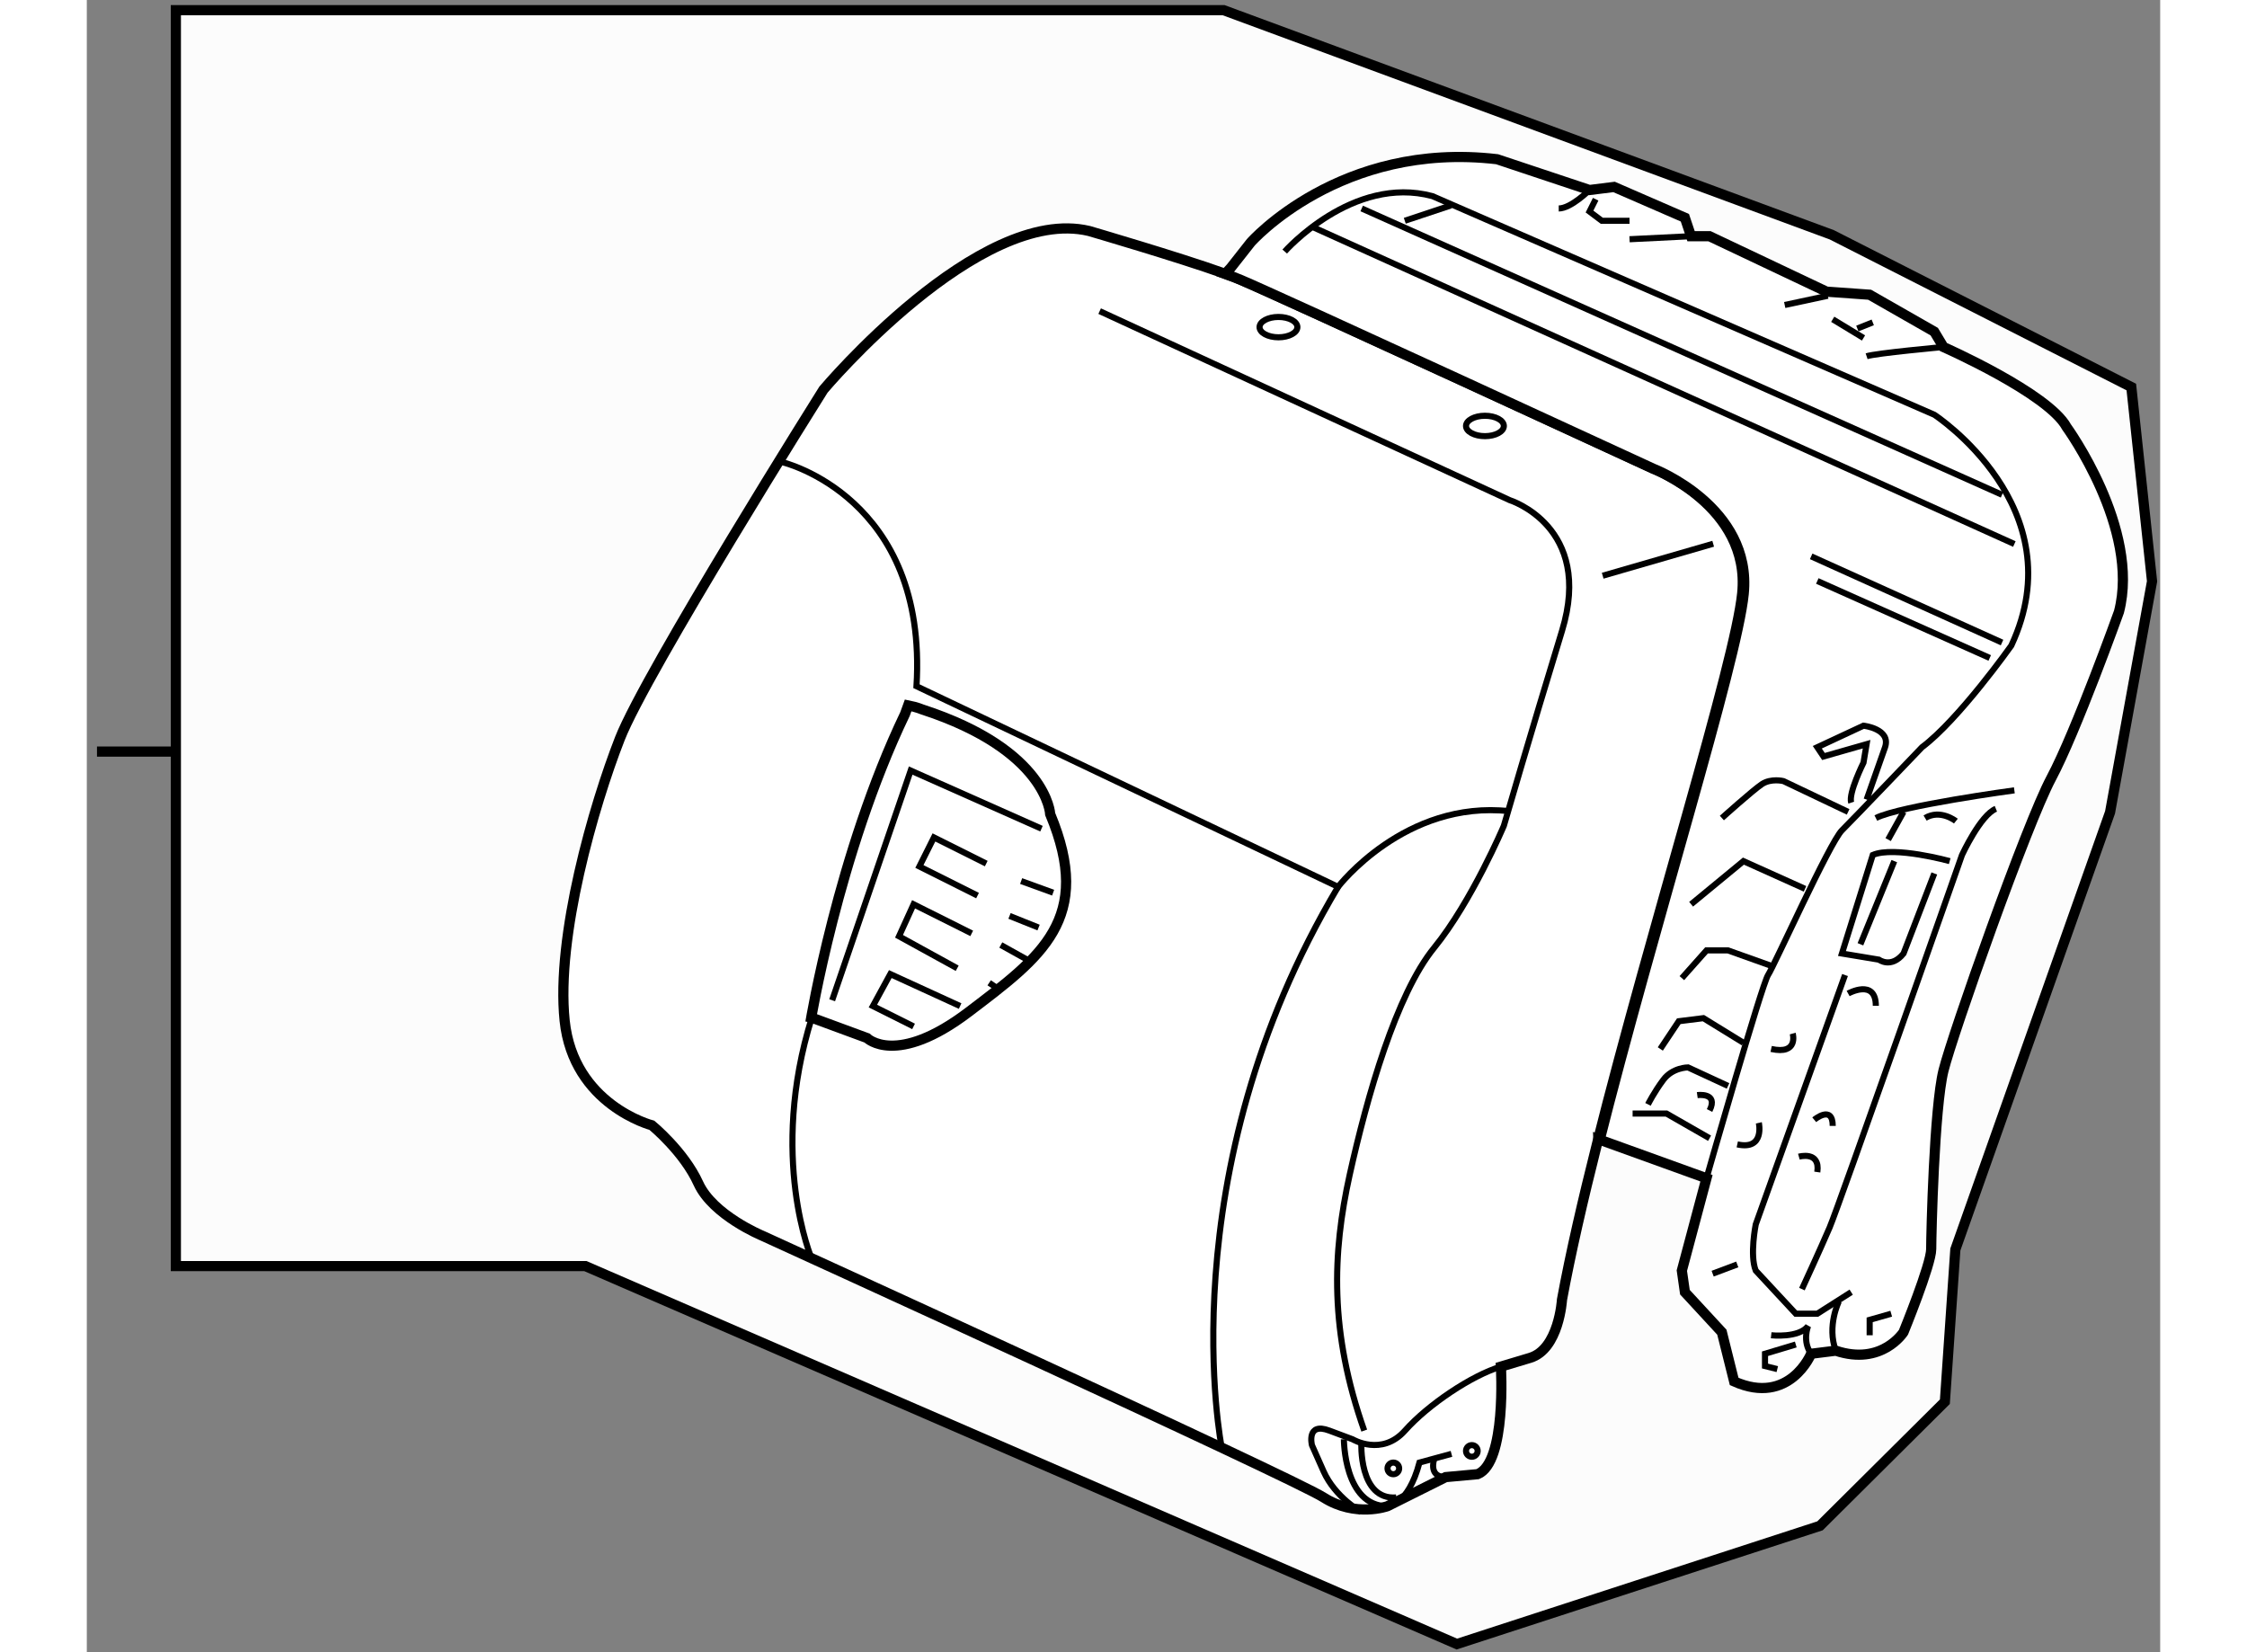 <?xml version="1.0" encoding="utf-8"?>
<!-- Generator: Adobe Illustrator 15.1.0, SVG Export Plug-In . SVG Version: 6.00 Build 0)  -->
<!DOCTYPE svg PUBLIC "-//W3C//DTD SVG 1.1//EN" "http://www.w3.org/Graphics/SVG/1.1/DTD/svg11.dtd">
<svg version="1.1" xmlns="http://www.w3.org/2000/svg" xmlns:xlink="http://www.w3.org/1999/xlink" x="0px" y="0px" width="244.8px"
	 height="180px" viewBox="79.224 35.584 101.868 81.175" enable-background="new 0 0 244.8 180" xml:space="preserve">
	
<rect x="79.224" y="35.584" width="101.868" height="81.175" fill="#808080" stroke="none"/>
	
<g><line fill="none" stroke="#000000" stroke-width="0.5" x1="79.724" y1="72.51" x2="83.599" y2="72.51"></line><polygon fill="#FCFCFC" stroke="#000000" stroke-width="0.5" points="164.958,47.12 179.673,54.6 180.692,64.144 178.629,75.493 
			171.028,96.972 170.513,104.452 164.377,110.55 146.536,116.359 103.718,97.788 83.599,97.788 83.599,96.24 83.599,36.084 
			135.078,36.084 		"></polygon></g>



	
<g><path fill="#FFFFFF" stroke="#000000" stroke-width="0.5" d="M114.844,85.584c0,0,1.361-8.285,4.647-15.143l0.086-0.2
			c-1.103-0.219-3.316-0.261-5.162,2.2c-2.573,3.429-4.572,7.714-4.572,9.429c0,0,0.571,3,2.142,3.143
			c1.572,0.142,2.287,0.429,2.287,0.429L114.844,85.584z"></path><circle fill="none" stroke="#000000" stroke-width="0.3" cx="115.416" cy="73.299" r="0.143"></circle><circle fill="none" stroke="#000000" stroke-width="0.3" cx="114.844" cy="75.156" r="0.143"></circle><circle fill="none" stroke="#000000" stroke-width="0.3" cx="114.13" cy="77.3" r="0.143"></circle><circle fill="none" stroke="#000000" stroke-width="0.3" cx="113.559" cy="79.585" r="0.143"></circle><circle fill="none" stroke="#000000" stroke-width="0.3" cx="112.415" cy="80.584" r="0.142"></circle><circle fill="none" stroke="#000000" stroke-width="0.3" cx="111.416" cy="79.156" r="0.142"></circle><circle fill="none" stroke="#000000" stroke-width="0.3" cx="110.844" cy="81.442" r="0.142"></circle><circle fill="none" stroke="#000000" stroke-width="0.3" cx="111.272" cy="82.44" r="0.143"></circle><circle fill="none" stroke="#000000" stroke-width="0.3" cx="112.845" cy="81.87" r="0.143"></circle><circle fill="none" stroke="#000000" stroke-width="0.3" cx="112.559" cy="83.727" r="0.143"></circle><circle fill="none" stroke="#000000" stroke-width="0.3" cx="114.13" cy="82.87" r="0.143"></circle><circle fill="none" stroke="#000000" stroke-width="0.3" cx="114.416" cy="80.87" r="0.143"></circle><circle fill="none" stroke="#000000" stroke-width="0.3" cx="112.845" cy="78.013" r="0.143"></circle><circle fill="none" stroke="#000000" stroke-width="0.3" cx="113.13" cy="75.87" r="0.143"></circle><circle fill="none" stroke="#000000" stroke-width="0.3" cx="115.559" cy="76.441" r="0.143"></circle><circle fill="none" stroke="#000000" stroke-width="0.3" cx="114.987" cy="79.299" r="0.143"></circle><circle fill="none" stroke="#000000" stroke-width="0.3" cx="116.13" cy="74.156" r="0.143"></circle><circle fill="none" stroke="#000000" stroke-width="0.3" cx="117.844" cy="71.299" r="0.143"></circle></g>



	
<g><path fill="#FFFFFF" stroke="#000000" stroke-width="0.5" d="M153.425,91.772c-0.703,2.788-1.309,5.416-1.724,7.668
			c0,0-0.143,2.431-1.572,2.858c-1.429,0.429-1.429,0.429-1.429,0.429s0.286,4.714-1.143,5.285l-1.57,0.144l-2.858,1.429
			c0,0-1.571,0.571-3.143-0.43c-1.57-0.999-27.57-12.856-27.57-12.856s-2.429-1.001-3.144-2.571
			c-0.714-1.572-2.286-2.857-2.286-2.857s-3.856-1-4.286-5.143c-0.428-4.142,1.429-10.571,2.714-13.856
			c1.286-3.286,10.001-17.143,10.001-17.143s7.635-9.086,13.051-7.796c0,0,4.394,1.283,6.611,2.077l0,0
			c0.3,0.107,0.561,0.206,0.765,0.292c1.714,0.714,20.286,9.285,20.286,9.285s4.856,1.857,4.428,6.143
			C160.219,68.124,156.11,81.121,153.425,91.772L153.425,91.772z"></path><path fill="none" stroke="#000000" stroke-width="0.3" d="M128.986,50.87l20.144,9.286c0,0,4.143,1.286,2.571,6.428
			c-1.572,5.143-2.856,9.572-2.856,9.572s-1.571,3.714-3.43,6c-1.857,2.285-3.286,7.285-4.143,11.142
			c-0.856,3.857-1,7.716,0.714,12.573"></path><path fill="none" stroke="#000000" stroke-width="0.3" d="M141.844,109.871c0,0-1.286-0.716-1.857-2
			c-0.571-1.286-0.571-1.286-0.571-1.286s-0.286-1.144,0.857-0.714c1.143,0.428,1.143,0.428,1.143,0.428s1.428,0.857,2.572-0.428
			c1.143-1.286,3.286-2.715,4.713-3.144"></path><path fill="none" stroke="#000000" stroke-width="0.3" d="M113.416,58.298c0,0,7.144,1.714,6.571,11l20.714,9.857
			c0,0,3.286-4.286,8.429-3.715"></path><path fill="none" stroke="#000000" stroke-width="0.3" d="M134.987,106.728c0,0-2.715-13.43,5.714-27.572"></path><path fill="none" stroke="#000000" stroke-width="0.3" d="M114.844,97.441c0,0-2.142-5,0-11.857"></path><ellipse fill="none" stroke="#000000" stroke-width="0.3" cx="137.772" cy="51.656" rx="0.929" ry="0.5"></ellipse><ellipse fill="none" stroke="#000000" stroke-width="0.3" cx="147.916" cy="56.512" rx="0.929" ry="0.501"></ellipse><circle fill="none" stroke="#000000" stroke-width="0.3" cx="147.272" cy="106.87" r="0.286"></circle><circle fill="none" stroke="#000000" stroke-width="0.3" cx="143.415" cy="107.728" r="0.286"></circle><path fill="none" stroke="#000000" stroke-width="0.3" d="M140.986,106.299c0,0,0,3.286,2.143,3.286c0,0,1.001,0,1.571-2.144
			l1.572-0.428"></path><path fill="none" stroke="#000000" stroke-width="0.3" d="M141.844,106.441c0,0-0.144,2.857,1.714,2.714"></path><path fill="none" stroke="#000000" stroke-width="0.3" d="M145.415,107.299c0,0-0.285,0.857,0.572,0.857"></path><line fill="none" stroke="#000000" stroke-width="0.3" x1="153.701" y1="63.87" x2="159.13" y2="62.299"></line></g>



	
<g><path fill="#FFFFFF" stroke="#000000" stroke-width="0.5" d="M135.151,49.041c0.3,0.107,0.561,0.206,0.765,0.292
			c1.714,0.714,20.286,9.285,20.286,9.285s4.856,1.857,4.428,6.143c-0.339,3.396-4.447,16.394-7.133,27.046l-0.009-0.252
			l5.313,1.918l-1.211,4.537l0.151,1.06l1.815,1.966l0.604,2.42c2.723,1.211,3.782-1.36,3.782-1.36l1.21-0.151
			c2.269,0.756,3.328-0.908,3.328-0.908s1.361-3.328,1.361-4.083c0-0.756,0.15-6.959,0.604-8.774
			c0.454-1.815,4.084-12.1,5.295-14.369c1.21-2.269,3.326-8.168,3.326-8.168c1.06-4.084-2.571-9.075-2.571-9.075
			c-0.907-1.664-6.05-3.933-6.05-3.933l-0.454-0.757l-3.176-1.814l-2.117-0.151l-5.749-2.723h-0.906l-0.304-0.908l-3.479-1.513
			l-1.209,0.151l-4.538-1.513c-7.714-0.907-12.101,4.084-12.101,4.084l-0.982,1.247L135.151,49.041z"></path><path fill="none" stroke="#000000" stroke-width="0.3" d="M138.079,47.943c0,0,3.328-3.781,7.261-2.722l24.654,10.739
			c0,0,6.958,4.538,3.782,11.344c0,0-2.571,3.63-4.387,4.992c0,0-3.328,3.479-3.934,4.083c-0.604,0.605-3.327,6.655-3.629,7.109
			c-0.304,0.455-3.025,9.983-3.025,9.983"></path><line fill="none" stroke="#000000" stroke-width="0.3" x1="141.861" y1="45.826" x2="173.322" y2="59.893"></line><line fill="none" stroke="#000000" stroke-width="0.3" x1="146.247" y1="45.675" x2="143.978" y2="46.431"></line><line fill="none" stroke="#000000" stroke-width="0.3" x1="139.44" y1="46.733" x2="173.927" y2="62.313"></line><path fill="none" stroke="#000000" stroke-width="0.3" d="M165.607,83.489l-4.386,12.252c0,0-0.303,1.513,0,2.269l1.967,2.118
			h1.058l1.665-1.059"></path><polyline fill="none" stroke="#000000" stroke-width="0.3" points="167.877,100.128 166.818,100.43 166.818,101.187 		"></polyline><polyline fill="none" stroke="#000000" stroke-width="0.3" points="163.188,101.641 161.676,102.095 161.676,102.699 
			162.28,102.85 		"></polyline><path fill="none" stroke="#000000" stroke-width="0.3" d="M161.979,101.187c0,0,1.361,0.151,1.814-0.453
			c0,0-0.303,0.757,0.151,1.361"></path><path fill="none" stroke="#000000" stroke-width="0.3" d="M163.49,98.919c0,0,0.908-1.967,1.361-3.026
			c0.454-1.059,6.504-18.303,6.504-18.303s0.908-1.966,1.665-2.269"></path><path fill="none" stroke="#000000" stroke-width="0.3" d="M165.306,99.523c0,0-0.604,1.21-0.151,2.42"></path><path fill="none" stroke="#000000" stroke-width="0.3" d="M170.448,52.633c0,0-3.327,0.303-3.78,0.454"></path><line fill="none" stroke="#000000" stroke-width="0.3" x1="164.761" y1="50.115" x2="162.644" y2="50.569"></line><line fill="none" stroke="#000000" stroke-width="0.3" x1="165.003" y1="51.271" x2="166.516" y2="52.188"></line><line fill="none" stroke="#000000" stroke-width="0.3" x1="166.97" y1="51.423" x2="166.213" y2="51.725"></line><path fill="none" stroke="#000000" stroke-width="0.3" d="M153.054,44.918c0,0-0.907,0.908-1.513,0.908"></path><polyline fill="none" stroke="#000000" stroke-width="0.3" points="153.356,45.372 153.054,45.977 153.658,46.431 155.02,46.431 
					"></polyline><line fill="none" stroke="#000000" stroke-width="0.3" x1="163.944" y1="62.918" x2="173.322" y2="67.153"></line><line fill="none" stroke="#000000" stroke-width="0.3" x1="164.246" y1="64.128" x2="172.717" y2="67.91"></line><path fill="none" stroke="#000000" stroke-width="0.3" d="M165.911,75.019c-0.151-0.453,0.604-1.966,0.604-1.966l0.152-0.907
			l-2.118,0.605l-0.304-0.454l2.27-1.059c0,0,1.362,0.151,1.059,1.059l-0.906,2.571"></path><path fill="none" stroke="#000000" stroke-width="0.3" d="M165.76,75.473l-3.177-1.513c0,0-0.604-0.151-1.06,0.151
			c-0.453,0.303-1.966,1.664-1.966,1.664"></path><polyline fill="none" stroke="#000000" stroke-width="0.3" points="163.642,79.254 160.616,77.892 158.046,80.01 		"></polyline><polyline fill="none" stroke="#000000" stroke-width="0.3" points="161.979,83.035 159.86,82.279 158.802,82.279 157.591,83.641 
					"></polyline><path fill="none" stroke="#000000" stroke-width="0.3" d="M163.037,86.363c0,0,0.303,1.059-1.059,0.757"></path><path fill="none" stroke="#000000" stroke-width="0.3" d="M161.373,90.75c0,0,0.303,1.361-1.06,1.059"></path><path fill="none" stroke="#000000" stroke-width="0.3" d="M173.927,74.414c0,0-5.596,0.756-6.806,1.361"></path><line fill="none" stroke="#000000" stroke-width="0.3" x1="168.482" y1="75.473" x2="167.726" y2="76.834"></line><path fill="none" stroke="#000000" stroke-width="0.3" d="M170.751,77.892c0,0-2.724-0.755-3.781-0.302l-1.514,4.841l1.816,0.302
			c0,0,0.605,0.454,1.21-0.302l1.512-3.933"></path><line fill="none" stroke="#000000" stroke-width="0.3" x1="168.028" y1="77.892" x2="166.364" y2="81.977"></line><path fill="none" stroke="#000000" stroke-width="0.3" d="M165.76,84.397c0,0,1.361-0.757,1.361,0.604"></path><path fill="none" stroke="#000000" stroke-width="0.3" d="M164.095,90.599c0,0,0.908-0.757,0.908,0.302"></path><path fill="none" stroke="#000000" stroke-width="0.3" d="M163.34,92.413c0,0,1.058-0.302,0.906,0.756"></path><path fill="none" stroke="#000000" stroke-width="0.3" d="M171.054,75.926c0,0-0.757-0.605-1.513-0.151"></path><line fill="none" stroke="#000000" stroke-width="0.3" x1="158.046" y1="47.188" x2="155.02" y2="47.338"></line><polyline fill="none" stroke="#000000" stroke-width="0.3" points="160.616,86.817 158.65,85.607 157.44,85.758 156.532,87.12 		
			"></polyline><path fill="none" stroke="#000000" stroke-width="0.3" d="M159.86,88.936l-1.967-0.909c0,0-0.756,0-1.209,0.606
			c-0.455,0.605-0.757,1.21-0.757,1.21"></path><polyline fill="none" stroke="#000000" stroke-width="0.3" points="155.171,90.295 156.836,90.295 158.952,91.507 		"></polyline><path fill="none" stroke="#000000" stroke-width="0.3" d="M158.348,89.389c0,0,1.06-0.151,0.604,0.756"></path><line fill="none" stroke="#000000" stroke-width="0.3" x1="160.313" y1="97.707" x2="159.104" y2="98.161"></line></g>



	
<g><path fill="#FFFFFF" stroke="#000000" stroke-width="0.5" d="M114.775,85.81c0,0,1.361-8.285,4.647-15.143l0.155-0.426
			c0.434,0.086,0.695,0.2,0.695,0.2c6.143,2,6.285,5.144,6.285,5.144c2.144,5.143-0.429,7-4,9.713c-3.571,2.714-5,1.286-5,1.286
			l-2.714-1L114.775,85.81z"></path><polyline fill="none" stroke="#000000" stroke-width="0.3" points="126.129,76.298 119.702,73.442 115.844,84.728 		"></polyline><polyline fill="none" stroke="#000000" stroke-width="0.3" points="123.414,78.013 120.844,76.728 120.13,78.155 122.987,79.585 
					"></polyline><polyline fill="none" stroke="#000000" stroke-width="0.3" points="122.701,81.442 119.844,80.013 119.129,81.585 121.987,83.156 
					"></polyline><polyline fill="none" stroke="#000000" stroke-width="0.3" points="122.131,85.013 118.701,83.442 117.845,85.013 119.844,86.013 
					"></polyline><line fill="none" stroke="#000000" stroke-width="0.3" x1="123.559" y1="83.87" x2="123.986" y2="84.156"></line><line fill="none" stroke="#000000" stroke-width="0.3" x1="124.13" y1="82.013" x2="125.415" y2="82.728"></line><line fill="none" stroke="#000000" stroke-width="0.3" x1="124.558" y1="80.584" x2="125.986" y2="81.156"></line><line fill="none" stroke="#000000" stroke-width="0.3" x1="125.129" y1="78.871" x2="126.701" y2="79.442"></line></g>


</svg>